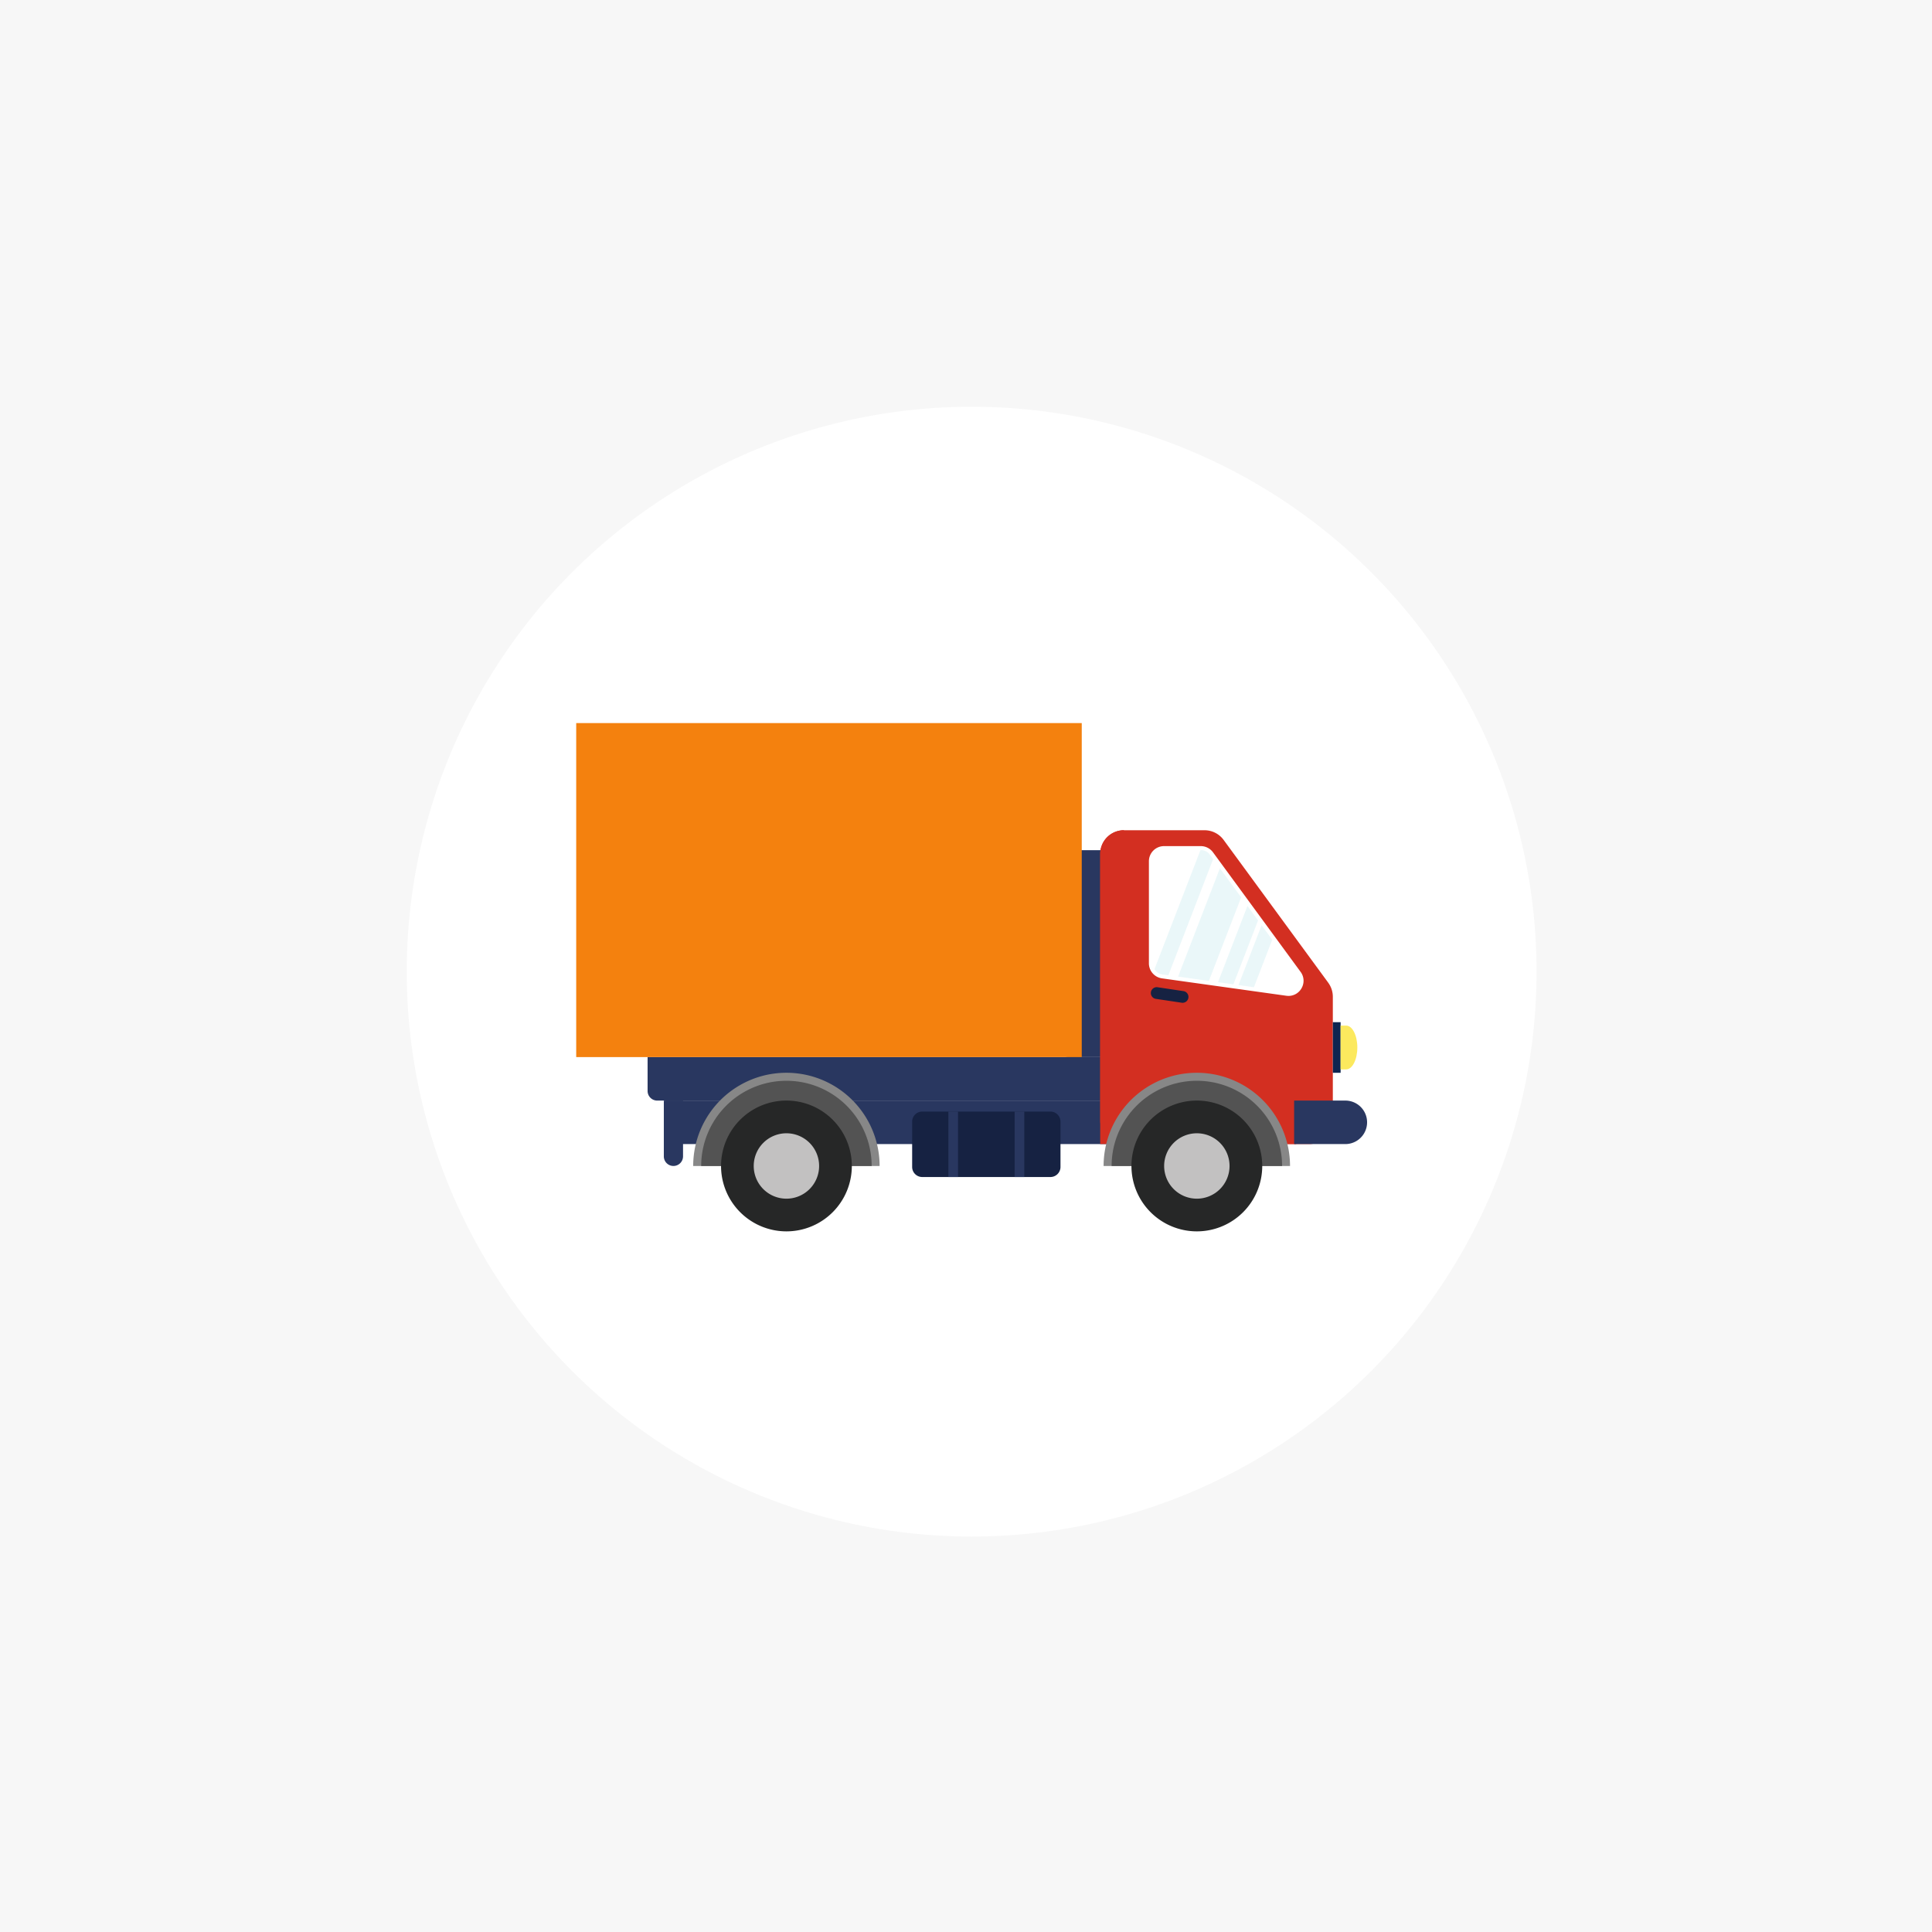 <svg xmlns="http://www.w3.org/2000/svg" xmlns:xlink="http://www.w3.org/1999/xlink" width="171" height="171" viewBox="0 0 171 171"><defs><clipPath id="a"><rect width="70" height="44.988" fill="none"/></clipPath><clipPath id="c"><rect width="10.419" height="12.138" fill="none"/></clipPath></defs><g transform="translate(-693 -1587)"><rect width="171" height="171" transform="translate(693 1587)" fill="#f7f7f7"/><circle cx="50" cy="50" r="50" transform="translate(729 1623)" fill="#fff"/><g transform="translate(744 1651)"><g clip-path="url(#a)"><g clip-path="url(#a)"><path d="M64.931,105.223H22.517a.851.851,0,0,1-.851-.851v-3H64.931Z" transform="translate(-15.348 -71.811)" fill="#293760"/><path d="M153.654,56.886h-6.009a.733.733,0,0,1-.733-.733V38.573h6.742Z" transform="translate(-104.071 -27.325)" fill="#293760"/><rect width="41.714" height="3.85" transform="translate(7.869 33.411)" fill="#293760"/><path d="M27.443,120.363h0a.851.851,0,0,1-.851-.851v-4.937h1.7v4.937a.851.851,0,0,1-.851.851" transform="translate(-18.837 -81.164)" fill="#293760"/><path d="M179.228,46.022l-9.263-12.643a2.1,2.1,0,0,0-1.69-.856h-7.139a2.1,2.1,0,0,0-2.094,2.094V58.206a2.094,2.094,0,0,0,2.094,2.094h16.4a2.094,2.094,0,0,0,2.095-2.094V47.26a2.1,2.1,0,0,0-.405-1.238" transform="translate(-112.663 -23.039)" fill="#d32f21"/><path d="M177.123,81.531l-2.322-.347a.52.52,0,0,1,.154-1.028l2.322.347a.52.52,0,0,1-.154,1.028" transform="translate(-123.514 -56.778)" fill="#162242"/><path d="M159.042,34.617V60.3h17.343l-.039-8.094a1.926,1.926,0,0,0-1.635-1.9l-11.939-1.824a1.926,1.926,0,0,1-1.635-1.9V32.523a2.094,2.094,0,0,0-2.094,2.094" transform="translate(-112.663 -23.039)" fill="#d32f21"/><path d="M222.434,118.425H217.9v-3.85h4.533a1.925,1.925,0,0,1,0,3.85" transform="translate(-154.358 -81.164)" fill="#293760"/><path d="M52.017,114.39a8.248,8.248,0,1,0-16.5,0Z" transform="translate(-25.163 -75.19)" fill="#878787"/><path d="M37.932,116.1a7.545,7.545,0,1,1,15.09,0Z" transform="translate(-26.871 -76.896)" fill="#535353"/><path d="M176.585,114.39a8.248,8.248,0,1,0-16.5,0Z" transform="translate(-113.406 -75.19)" fill="#878787"/><path d="M162.5,116.1a7.545,7.545,0,1,1,15.09,0Z" transform="translate(-115.112 -76.896)" fill="#535353"/><path d="M55.532,120.363a5.788,5.788,0,1,1-5.788-5.788,5.788,5.788,0,0,1,5.788,5.788" transform="translate(-31.137 -81.164)" fill="#262727"/><path d="M180.1,120.363a5.788,5.788,0,1,1-5.788-5.788,5.788,5.788,0,0,1,5.788,5.788" transform="translate(-119.38 -81.164)" fill="#262727"/><path d="M59.668,127.394a2.894,2.894,0,1,1-2.894-2.894,2.894,2.894,0,0,1,2.894,2.894" transform="translate(-38.168 -88.194)" fill="#c2c1c1"/><path d="M184.236,127.394a2.894,2.894,0,1,1-2.894-2.894,2.894,2.894,0,0,1,2.894,2.894" transform="translate(-126.41 -88.194)" fill="#c2c1c1"/><path d="M114.2,123.7H102.855a.892.892,0,0,1-.892-.892V118.8a.892.892,0,0,1,.892-.892H114.2a.892.892,0,0,1,.892.892v4.008a.892.892,0,0,1-.892.892" transform="translate(-72.229 -83.523)" fill="#162242"/><rect width="44.745" height="29.561" transform="translate(0 0)" fill="#f4810e"/><path d="M186.179,50.6a1.4,1.4,0,0,1-.194-.014l-11.007-1.539a1.345,1.345,0,0,1-1.153-1.326V38.681a1.34,1.34,0,0,1,1.339-1.339h3.254a1.343,1.343,0,0,1,1.08.548l7.752,10.581a1.314,1.314,0,0,1,.115,1.394,1.328,1.328,0,0,1-1.187.736" transform="translate(-123.136 -26.453)" fill="#fff"/><path d="M112.962,123.7h.854v-5.792h-.854Zm5.864,0h.853v-5.792h-.853Z" transform="translate(-80.021 -83.523)" fill="#293760"/><g transform="translate(51.181 11.24)" opacity="0.2"><g clip-path="url(#c)"><path d="M181.3,40.162l-3.7,9.584,2.726.381,2.857-7.4Zm-.888-1.212a.988.988,0,0,0-.8-.4h-.033l-4.069,10.536a.987.987,0,0,0,.711.472l.516.072L180.7,39.353Zm3.327,4.541-2.606,6.749,1.363.191,2.184-5.656Zm1.253,1.71-2.044,5.293,1.363.19,1.622-4.2Z" transform="translate(-175.509 -38.546)" fill="#98d6e0"/></g></g><rect width="0.688" height="4.479" transform="translate(66.969 26.473)" fill="#0d2550"/><path d="M232.508,91.819h-.5v3.874h.5c.543,0,.983-.867.983-1.937s-.44-1.937-.983-1.937" transform="translate(-164.354 -65.043)" fill="#fce95e"/></g></g></g></g></svg>